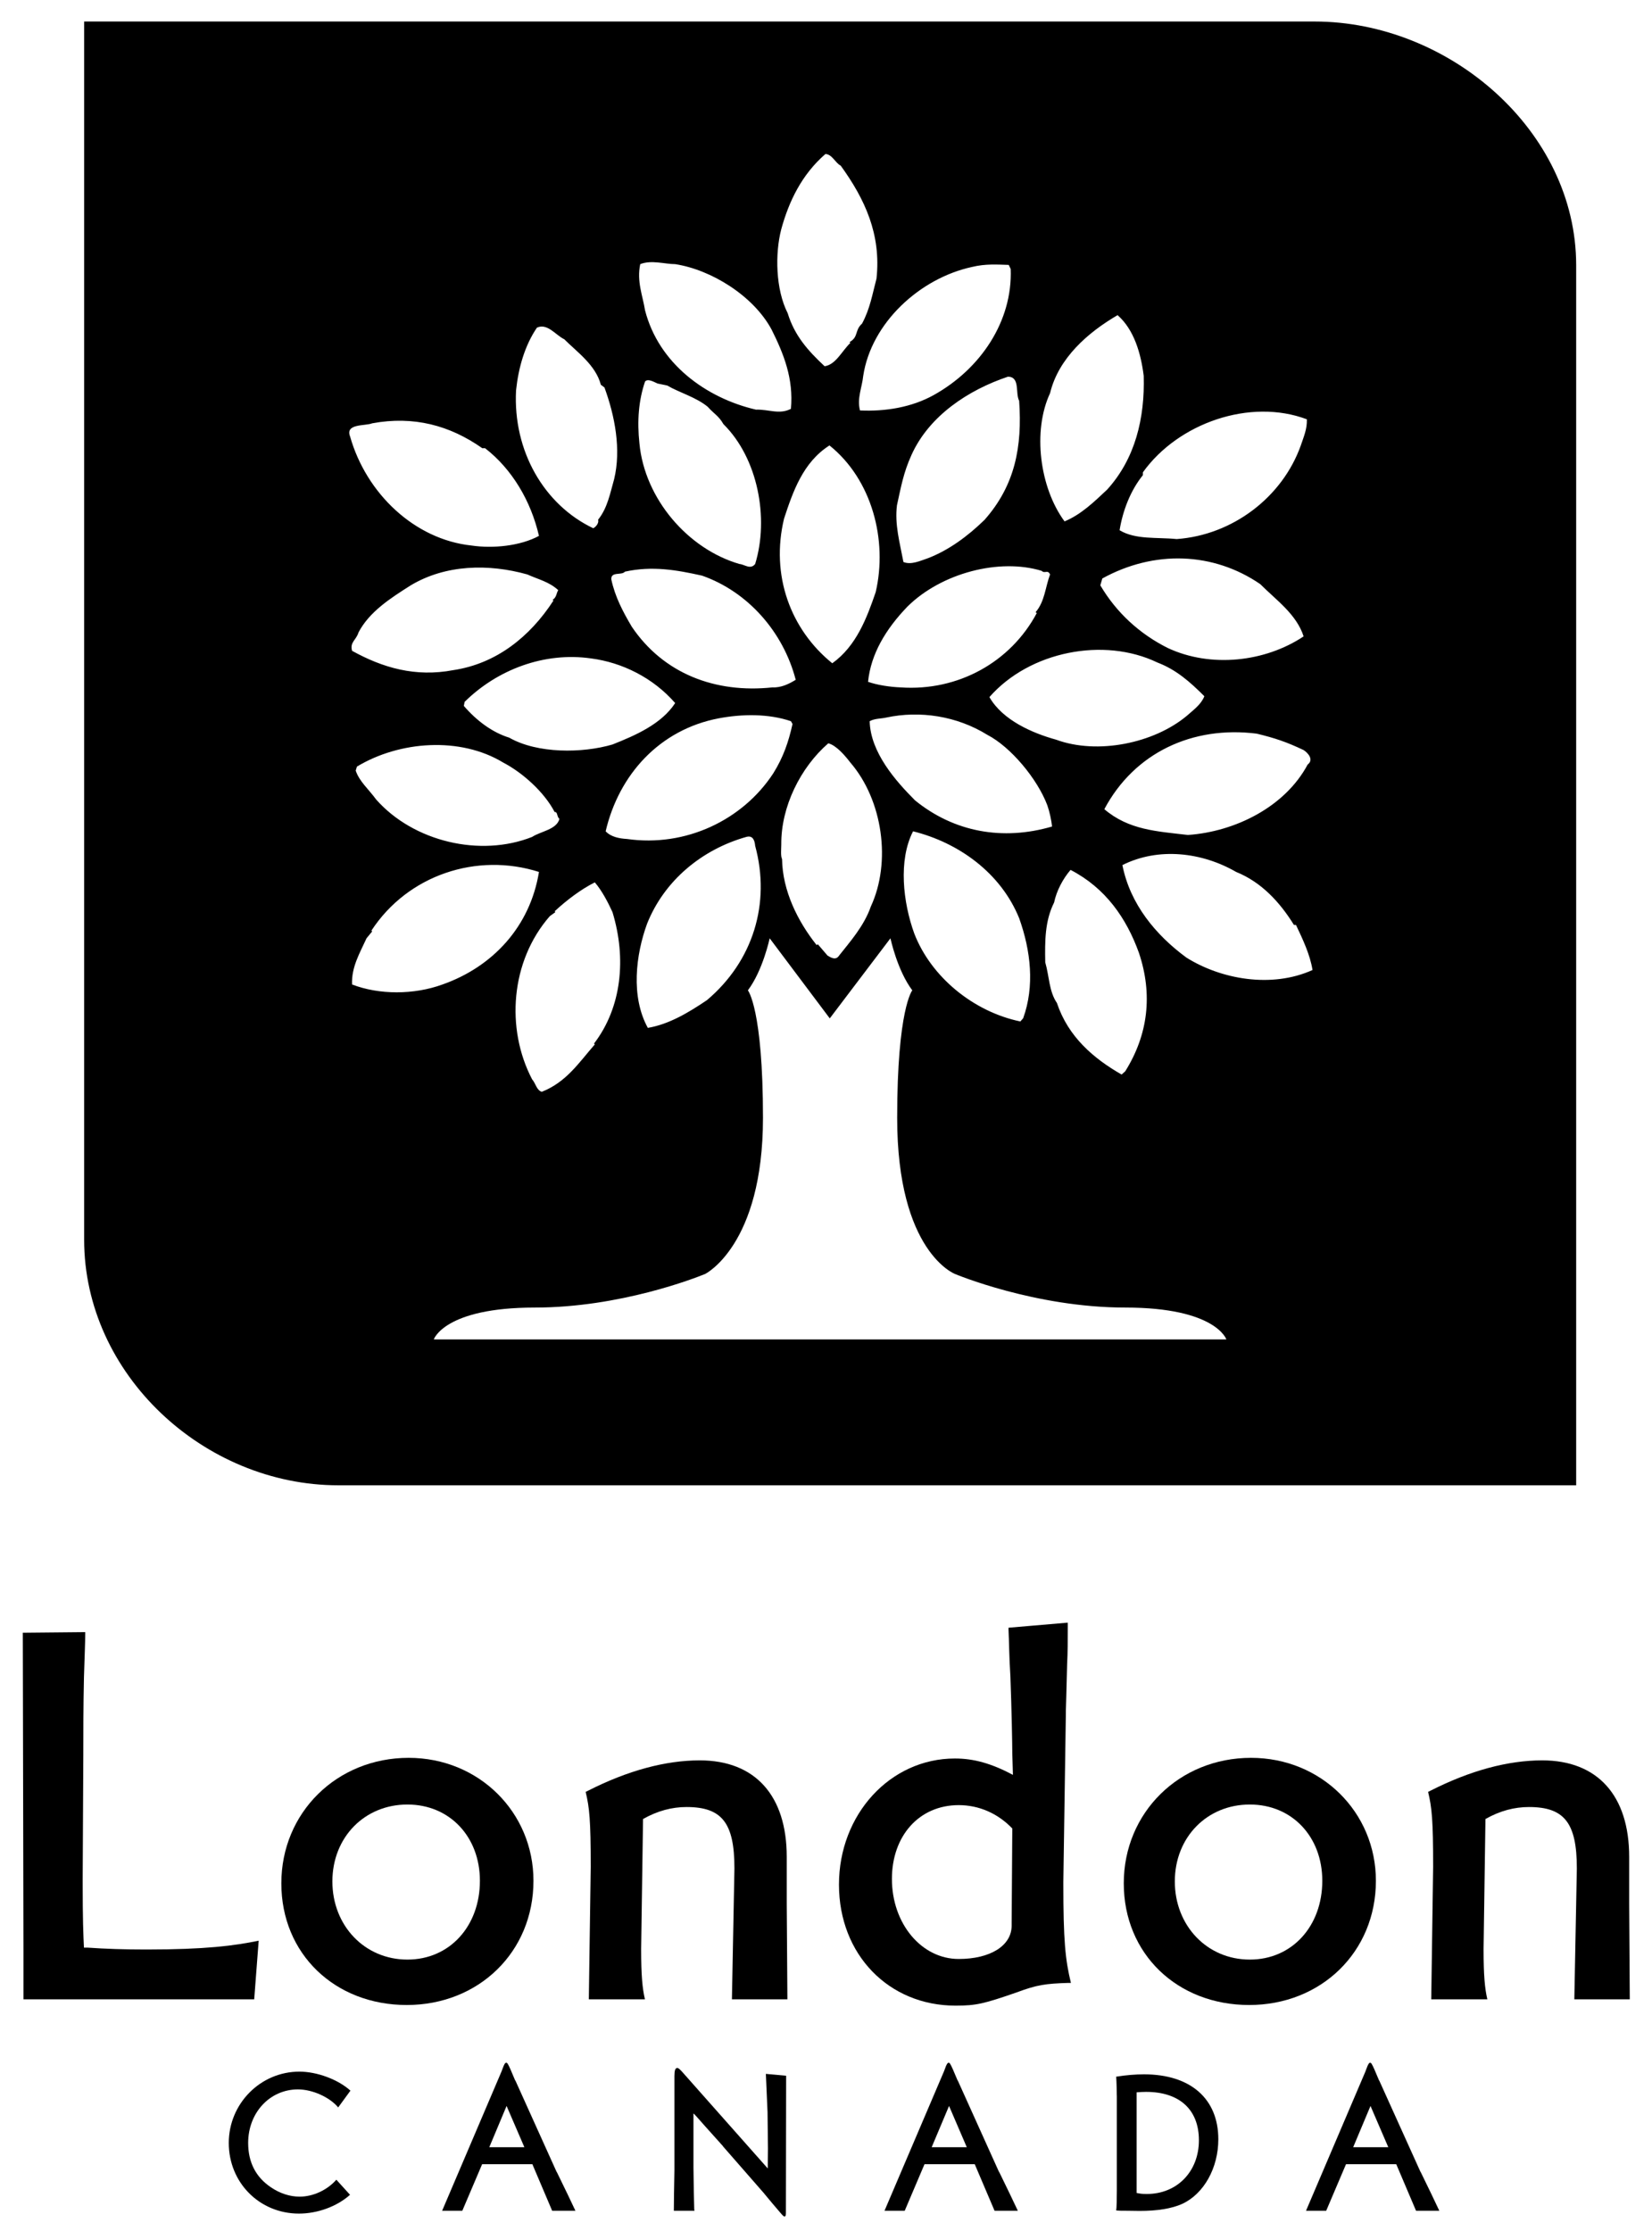 <?xml version="1.0" encoding="UTF-8"?>
<svg width="60px" height="81px" viewBox="0 0 60 81" version="1.1" xmlns="http://www.w3.org/2000/svg" xmlns:xlink="http://www.w3.org/1999/xlink">
    <!-- Generator: Sketch 63.1 (92452) - https://sketch.com -->
    <title>logo</title>
    <desc>Created with Sketch.</desc>
    <g id="Page-1" stroke="none" stroke-width="1" fill="none" fill-rule="evenodd">
        <g id="logo" fill="#000000">
            <g id="Group" transform="translate(3, 0)">
                <path d="M44.744,0.781 C49.629,0.781 54.246,4.744 54.246,9.63 L54.246,53.926 L9.289,53.926 C4.405,53.926 0.056,49.895 0.056,45.009 L0.056,0.781 L44.744,0.781 Z M29.341,34.066 L27.137,36.974 L24.954,34.066 C24.954,34.066 24.711,35.225 24.163,35.956 C24.163,35.956 24.711,36.626 24.711,40.587 C24.711,45.218 22.609,46.254 22.609,46.254 L22.581,46.265 C22.277,46.389 19.527,47.473 16.424,47.473 C13.133,47.473 12.755,48.63 12.755,48.63 L41.541,48.63 C41.541,48.63 41.163,47.473 37.873,47.473 C34.583,47.473 31.686,46.254 31.686,46.254 C31.686,46.254 29.585,45.462 29.585,40.587 C29.585,36.626 30.134,35.956 30.134,35.956 C29.585,35.225 29.341,34.066 29.341,34.066 Z M18.604,32.036 C18.106,32.284 17.583,32.679 17.144,33.087 L17.173,33.116 L16.969,33.262 C15.539,34.897 15.364,37.349 16.326,39.187 C16.457,39.333 16.487,39.582 16.677,39.64 C17.567,39.29 18.019,38.589 18.604,37.918 L18.574,37.889 C19.582,36.575 19.757,34.794 19.245,33.116 C19.085,32.766 18.866,32.342 18.604,32.036 Z M35.882,31.583 C35.606,31.904 35.373,32.342 35.285,32.766 C34.948,33.437 34.948,34.167 34.963,34.94 C35.109,35.437 35.096,35.99 35.387,36.415 C35.795,37.64 36.715,38.429 37.736,39.013 L37.868,38.895 C38.698,37.568 38.875,36.108 38.364,34.59 C37.911,33.335 37.153,32.24 35.882,31.583 Z M24.105,30.386 C22.5,30.839 21.128,31.963 20.501,33.539 C20.091,34.663 19.903,36.182 20.529,37.319 C21.303,37.187 22.004,36.765 22.676,36.312 C24.353,34.897 24.996,32.795 24.427,30.708 C24.412,30.533 24.353,30.315 24.105,30.386 Z M30.162,30.182 C29.621,31.232 29.797,32.766 30.205,33.89 C30.818,35.48 32.365,36.735 34.059,37.086 L34.161,36.969 C34.583,35.803 34.438,34.517 34.015,33.335 C33.344,31.685 31.811,30.592 30.162,30.182 Z M10.489,33.788 L10.518,33.816 L10.313,34.065 C10.066,34.605 9.759,35.115 9.787,35.743 C10.766,36.122 12.036,36.122 13.072,35.743 C14.896,35.101 16.253,33.642 16.575,31.657 C14.326,30.941 11.817,31.759 10.489,33.788 Z M37.765,31.408 C38.043,32.825 38.977,33.948 40.087,34.765 C41.342,35.554 43.181,35.89 44.67,35.218 C44.582,34.663 44.319,34.108 44.07,33.583 L43.997,33.583 C43.473,32.736 42.801,32.022 41.896,31.657 C40.654,30.941 39.08,30.751 37.765,31.408 Z M27.083,26.987 C26.076,27.861 25.361,29.291 25.376,30.664 C25.376,30.796 25.347,31.088 25.404,31.189 C25.42,32.342 25.974,33.451 26.66,34.313 L26.704,34.284 L27.054,34.692 C27.17,34.765 27.359,34.882 27.477,34.692 C27.856,34.21 28.381,33.627 28.629,32.911 C29.374,31.306 29.067,29.059 27.885,27.686 C27.695,27.439 27.374,27.059 27.083,26.987 Z M9.963,27.833 L9.919,27.978 C10.051,28.373 10.387,28.65 10.664,29.03 C12.021,30.561 14.444,31.131 16.326,30.386 C16.633,30.182 17.217,30.123 17.319,29.73 C17.217,29.657 17.261,29.467 17.144,29.482 C16.765,28.753 15.977,28.052 15.276,27.686 C13.715,26.738 11.511,26.899 9.963,27.833 Z M23.099,26.081 C20.953,26.491 19.478,28.124 18.997,30.182 C19.188,30.386 19.494,30.445 19.771,30.46 C21.902,30.766 23.974,29.774 25.083,28.08 C25.448,27.496 25.639,26.942 25.784,26.285 L25.726,26.184 C24.908,25.905 23.945,25.921 23.099,26.081 Z M37.109,29.379 C38,30.139 39.02,30.182 40.144,30.315 C41.867,30.196 43.676,29.291 44.493,27.759 C44.727,27.584 44.508,27.336 44.347,27.233 C43.735,26.942 43.311,26.797 42.641,26.636 C40.32,26.344 38.203,27.321 37.109,29.379 Z M29.184,26.053 C28.994,26.096 28.775,26.081 28.586,26.184 C28.615,27.321 29.534,28.358 30.234,29.059 C31.65,30.211 33.417,30.533 35.211,30.008 C35.184,29.774 35.124,29.482 35.037,29.233 C34.672,28.272 33.708,27.118 32.862,26.681 C31.752,25.993 30.41,25.79 29.184,26.053 Z M13.875,25.482 L13.846,25.629 C14.311,26.169 14.883,26.593 15.495,26.782 C16.517,27.366 18.152,27.352 19.245,27.03 C20.091,26.695 21.026,26.285 21.522,25.526 C20.72,24.606 19.596,24.053 18.473,23.906 C16.765,23.659 15.057,24.315 13.875,25.482 Z M32.935,25.309 C33.417,26.154 34.511,26.622 35.357,26.855 C36.861,27.409 38.919,26.987 40.115,25.98 C40.363,25.761 40.627,25.571 40.742,25.278 C40.218,24.754 39.721,24.315 39.035,24.053 C37.094,23.119 34.394,23.644 32.935,25.309 Z M19.697,20.755 C19.582,20.9 19.188,20.74 19.202,21.031 C19.333,21.659 19.626,22.213 19.946,22.754 C21.099,24.462 22.982,25.177 25.055,24.957 C25.376,24.972 25.667,24.826 25.9,24.681 C25.448,22.943 24.164,21.484 22.5,20.9 C21.582,20.695 20.691,20.536 19.697,20.755 Z M29.958,22.023 C29.169,22.842 28.629,23.746 28.527,24.754 C28.849,24.87 29.33,24.943 29.71,24.957 C31.797,25.102 33.708,24.038 34.656,22.257 L34.612,22.228 C34.948,21.834 34.963,21.324 35.138,20.856 C35.05,20.667 34.948,20.842 34.832,20.725 C33.3,20.258 31.198,20.798 29.958,22.023 Z M11.919,21.251 C11.16,21.732 10.417,22.213 10.023,22.957 C9.935,23.25 9.7,23.308 9.787,23.629 C10.897,24.242 12.08,24.593 13.466,24.33 C15.014,24.098 16.239,23.133 17.101,21.805 L17.071,21.776 C17.217,21.689 17.202,21.542 17.275,21.426 C16.94,21.12 16.575,21.046 16.151,20.856 C14.75,20.463 13.189,20.492 11.919,21.251 Z M27.126,16.172 C26.164,16.784 25.799,17.85 25.477,18.827 C24.981,20.886 25.711,22.855 27.228,24.081 C28.104,23.454 28.484,22.433 28.805,21.498 C29.243,19.617 28.674,17.412 27.126,16.172 Z M37.036,21.002 L36.963,21.251 C37.547,22.243 38.393,23.017 39.414,23.527 C40.976,24.257 42.946,24.038 44.347,23.105 C44.086,22.301 43.37,21.805 42.771,21.207 C41.064,20.039 38.919,19.966 37.036,21.002 Z M20.428,13.852 C20.194,14.537 20.136,15.282 20.224,16.099 C20.413,18.112 21.99,19.936 23.858,20.477 C24.047,20.492 24.252,20.695 24.427,20.477 C24.937,18.812 24.529,16.639 23.274,15.398 C23.099,15.092 22.938,15.032 22.705,14.77 C22.281,14.42 21.684,14.26 21.231,13.996 L20.88,13.924 C20.749,13.866 20.529,13.734 20.428,13.852 Z M33.606,13.677 C32.175,14.157 30.745,15.092 30.103,16.522 C29.812,17.164 29.725,17.675 29.577,18.346 C29.49,19.046 29.681,19.704 29.812,20.404 C30.089,20.52 30.424,20.36 30.686,20.273 C31.461,19.98 32.161,19.456 32.76,18.872 C33.869,17.616 34.131,16.215 34.015,14.552 C33.869,14.274 34.059,13.677 33.606,13.677 Z M10.518,15.369 C10.269,15.472 9.525,15.369 9.716,15.85 C10.299,17.908 12.05,19.586 14.123,19.806 C14.911,19.923 15.904,19.821 16.575,19.456 C16.282,18.186 15.597,17.032 14.619,16.274 L14.518,16.274 C13.335,15.441 12.021,15.092 10.518,15.369 Z M38.509,17.149 L38.509,17.252 C38.071,17.792 37.781,18.52 37.663,19.251 C38.247,19.602 39.02,19.499 39.736,19.572 C41.765,19.427 43.574,18.055 44.245,16.172 C44.347,15.865 44.479,15.573 44.464,15.223 C42.406,14.449 39.795,15.355 38.509,17.149 Z M16.501,11.896 C16.064,12.539 15.831,13.34 15.743,14.172 C15.627,16.376 16.765,18.331 18.545,19.178 C18.647,19.134 18.764,18.975 18.721,18.872 C19.07,18.434 19.158,17.908 19.305,17.398 C19.566,16.317 19.333,15.106 18.954,14.069 L18.822,13.968 C18.633,13.252 17.962,12.785 17.495,12.318 C17.187,12.173 16.882,11.721 16.501,11.896 Z M37.59,11.442 C36.51,12.071 35.444,13.004 35.138,14.274 C34.496,15.647 34.759,17.704 35.664,18.93 C36.263,18.683 36.745,18.214 37.21,17.777 C38.232,16.653 38.583,15.179 38.539,13.647 C38.437,12.829 38.189,11.968 37.59,11.442 Z M20.253,9.59 C20.121,10.218 20.341,10.727 20.428,11.268 C20.924,13.195 22.632,14.449 24.456,14.873 C24.923,14.857 25.302,15.062 25.726,14.844 C25.827,13.748 25.463,12.845 25.025,11.968 C24.368,10.742 22.836,9.793 21.522,9.59 C21.144,9.59 20.661,9.429 20.253,9.59 Z M32.308,9.691 C30.41,10.1 28.644,11.721 28.352,13.647 C28.309,14.069 28.119,14.463 28.235,14.902 C29.169,14.945 30.117,14.784 30.906,14.347 C32.614,13.399 33.781,11.662 33.708,9.765 L33.637,9.618 C33.197,9.604 32.789,9.575 32.308,9.691 Z M26.98,5.591 C26.12,6.335 25.652,7.312 25.376,8.319 C25.143,9.21 25.17,10.51 25.608,11.37 C25.858,12.187 26.34,12.727 26.95,13.297 C27.359,13.238 27.578,12.741 27.885,12.45 L27.856,12.42 C28.191,12.23 28.032,11.998 28.309,11.749 C28.601,11.209 28.687,10.669 28.834,10.115 C29.009,8.509 28.411,7.225 27.534,6.014 C27.331,5.911 27.228,5.605 26.98,5.591 Z" id="Shape"></path>
            </g>
            <g id="Group" transform="translate(0, 58)">
                <path d="M3.095,1.257 L3.095,1.325 C3.095,1.645 3.071,2.172 3.049,2.905 C3.026,3.981 3.026,4.896 3.026,5.629 L3.026,5.721 L3.003,10.263 L3.003,10.331 C3.003,11.727 3.026,12.231 3.049,12.712 L3.187,12.712 C3.827,12.758 4.537,12.78 5.315,12.78 C7.467,12.78 8.502,12.644 9.395,12.46 L9.233,14.588 L0.852,14.588 L0.852,14.521 L0.852,14.039 L0.852,12.986 L0.852,12.872 L0.828,1.279 L3.095,1.257 Z" id="Path"></path>
                <path d="M17.43,10.285 C17.43,11.934 16.33,13.146 14.797,13.146 C13.24,13.146 12.072,11.911 12.072,10.309 C12.072,8.706 13.24,7.516 14.797,7.516 C16.33,7.516 17.43,8.684 17.43,10.285 Z M19.375,10.285 C19.375,7.79 17.384,5.821 14.843,5.821 C12.232,5.821 10.218,7.812 10.218,10.377 C10.218,12.941 12.164,14.795 14.774,14.795 C17.384,14.795 19.375,12.872 19.375,10.285 Z" id="Shape"></path>
                <path d="M21.363,7.012 C22.805,6.279 24.179,5.913 25.415,5.913 C27.43,5.913 28.574,7.195 28.574,9.415 L28.574,11.063 L28.574,11.133 L28.598,14.588 L26.583,14.588 L26.674,9.851 L26.674,9.827 C26.674,8.179 26.217,7.607 24.934,7.607 C24.407,7.607 23.882,7.744 23.355,8.042 L23.286,12.758 L23.286,12.78 C23.286,13.719 23.332,14.2 23.424,14.588 L21.386,14.588 L21.455,9.782 L21.455,9.759 C21.455,8.088 21.409,7.63 21.271,7.058 L21.363,7.012 Z" id="Path"></path>
                <path d="M36.766,8.386 L36.743,11.773 L36.743,11.911 C36.743,12.644 35.965,13.124 34.82,13.124 C33.47,13.124 32.394,11.843 32.394,10.217 C32.394,8.659 33.378,7.538 34.82,7.538 C35.553,7.538 36.239,7.836 36.766,8.386 Z M38.78,0.913 L36.629,1.097 L36.629,1.165 C36.651,1.601 36.651,2.149 36.697,2.859 C36.743,4.096 36.766,5.332 36.766,5.651 L36.789,6.439 C36.011,6.026 35.369,5.845 34.683,5.845 C32.324,5.845 30.471,7.882 30.471,10.423 C30.471,12.964 32.279,14.818 34.705,14.818 C35.461,14.818 35.736,14.749 36.926,14.337 C37.659,14.062 37.98,14.018 38.804,13.993 L38.895,13.993 C38.69,13.146 38.62,12.46 38.62,10.377 L38.62,10.331 L38.712,4.186 L38.712,4.096 C38.712,4.026 38.735,3.454 38.758,2.401 C38.78,2.013 38.78,1.577 38.78,1.027 L38.78,0.913 Z" id="Shape"></path>
                <path d="M48.025,10.285 C48.025,11.934 46.927,13.146 45.393,13.146 C43.836,13.146 42.669,11.911 42.669,10.309 C42.669,8.706 43.836,7.516 45.393,7.516 C46.927,7.516 48.025,8.684 48.025,10.285 Z M49.972,10.285 C49.972,7.79 47.98,5.821 45.438,5.821 C42.829,5.821 40.815,7.812 40.815,10.377 C40.815,12.941 42.761,14.795 45.37,14.795 C47.98,14.795 49.972,12.872 49.972,10.285 Z" id="Shape"></path>
                <path d="M51.959,7.012 C53.401,6.279 54.775,5.913 56.012,5.913 C58.026,5.913 59.171,7.195 59.171,9.415 L59.171,11.063 L59.171,11.133 L59.193,14.588 L57.179,14.588 L57.27,9.851 L57.27,9.827 C57.27,8.179 56.812,7.607 55.531,7.607 C55.004,7.607 54.477,7.744 53.951,8.042 L53.883,12.758 L53.883,12.78 C53.883,13.719 53.928,14.2 54.02,14.588 L51.982,14.588 L52.051,9.782 L52.051,9.759 C52.051,8.088 52.006,7.63 51.868,7.058 L51.959,7.012 Z" id="Path"></path>
            </g>
            <g id="Group" transform="translate(8, 74)">
                <path d="M4.283,2.513 C3.972,2.142 3.349,1.859 2.821,1.859 C1.799,1.859 1.013,2.705 1.013,3.803 C1.013,4.5 1.287,5.041 1.836,5.411 C2.161,5.634 2.525,5.753 2.882,5.753 C3.37,5.753 3.883,5.516 4.216,5.138 L4.713,5.686 C4.231,6.116 3.525,6.368 2.858,6.368 C1.428,6.368 0.309,5.248 0.309,3.803 C0.309,2.379 1.457,1.214 2.874,1.214 C3.512,1.214 4.275,1.496 4.728,1.904 L4.283,2.513 Z" id="Path"></path>
                <path d="M10.399,2.46 L11.045,3.958 L9.771,3.958 L10.399,2.46 Z M12.899,6.265 L12.892,6.25 L12.61,5.656 L12.232,4.878 L12.21,4.841 L10.727,1.556 L10.704,1.519 L10.541,1.133 C10.452,0.933 10.423,0.889 10.386,0.889 C10.355,0.889 10.325,0.926 10.289,1.015 L10.229,1.17 L10.222,1.192 L8.058,6.265 L8.791,6.265 L9.511,4.574 L11.335,4.574 L12.054,6.265 L12.899,6.265 Z" id="Shape"></path>
                <path d="M20.552,1.363 L20.544,6.294 L20.544,6.323 L20.544,6.346 C20.544,6.442 20.529,6.472 20.492,6.472 C20.463,6.472 20.433,6.442 20.381,6.383 L20.077,6.027 L19.78,5.671 L19.758,5.642 L18.268,3.937 L18.246,3.906 L17.607,3.194 C17.386,2.942 17.26,2.802 17.223,2.765 C17.223,2.757 17.208,2.757 17.186,2.734 L17.186,4.67 L17.186,4.692 L17.199,5.575 C17.208,5.953 17.215,6.176 17.215,6.234 C17.223,6.242 17.223,6.242 17.223,6.265 L16.474,6.265 L16.474,6.25 L16.48,5.656 L16.495,4.788 L16.495,4.752 L16.495,1.4 L16.495,1.378 C16.495,1.17 16.525,1.08 16.6,1.08 C16.637,1.08 16.689,1.126 16.784,1.23 L19.885,4.729 L19.885,4.7 L19.892,4.003 L19.877,2.713 L19.877,2.69 L19.816,1.296 L20.552,1.363 Z" id="Path"></path>
                <path d="M26.469,2.46 L27.113,3.958 L25.838,3.958 L26.469,2.46 Z M28.967,6.265 L28.96,6.25 L28.678,5.656 L28.3,4.878 L28.277,4.841 L26.795,1.556 L26.773,1.519 L26.609,1.133 C26.52,0.933 26.49,0.889 26.453,0.889 C26.424,0.889 26.395,0.926 26.356,1.015 L26.298,1.17 L26.29,1.192 L24.125,6.265 L24.859,6.265 L25.578,4.574 L27.402,4.574 L28.122,6.265 L28.967,6.265 Z" id="Shape"></path>
                <path d="M33.282,5.619 L33.282,1.964 L33.298,1.964 C33.401,1.956 33.513,1.949 33.624,1.949 C34.84,1.949 35.544,2.594 35.544,3.706 C35.544,4.841 34.751,5.656 33.653,5.656 C33.49,5.656 33.431,5.649 33.282,5.619 Z M32.541,1.393 C32.541,1.415 32.541,1.407 32.541,1.415 C32.549,1.504 32.549,1.622 32.556,1.778 C32.556,1.964 32.563,2.075 32.563,2.119 L32.563,2.148 L32.563,5.516 L32.563,5.538 C32.563,5.819 32.556,6.146 32.541,6.256 C32.563,6.256 32.578,6.256 32.578,6.256 C32.645,6.265 32.772,6.265 32.949,6.265 L33.394,6.271 C34.024,6.271 34.551,6.19 34.943,6.013 C35.723,5.649 36.249,4.715 36.249,3.669 C36.249,2.192 35.233,1.312 33.55,1.312 C33.246,1.312 32.89,1.341 32.571,1.393 C32.563,1.393 32.549,1.393 32.541,1.393 Z" id="Shape"></path>
                <path d="M41.776,2.46 L42.422,3.958 L41.147,3.958 L41.776,2.46 Z M44.275,6.265 L44.268,6.25 L43.986,5.656 L43.608,4.878 L43.586,4.841 L42.102,1.556 L42.081,1.519 L41.917,1.133 C41.828,0.933 41.799,0.889 41.762,0.889 C41.732,0.889 41.703,0.926 41.665,1.015 L41.605,1.17 L41.599,1.192 L39.434,6.265 L40.167,6.265 L40.887,4.574 L42.711,4.574 L43.43,6.265 L44.275,6.265 Z" id="Shape"></path>
            </g>
        </g>
    </g>
</svg>